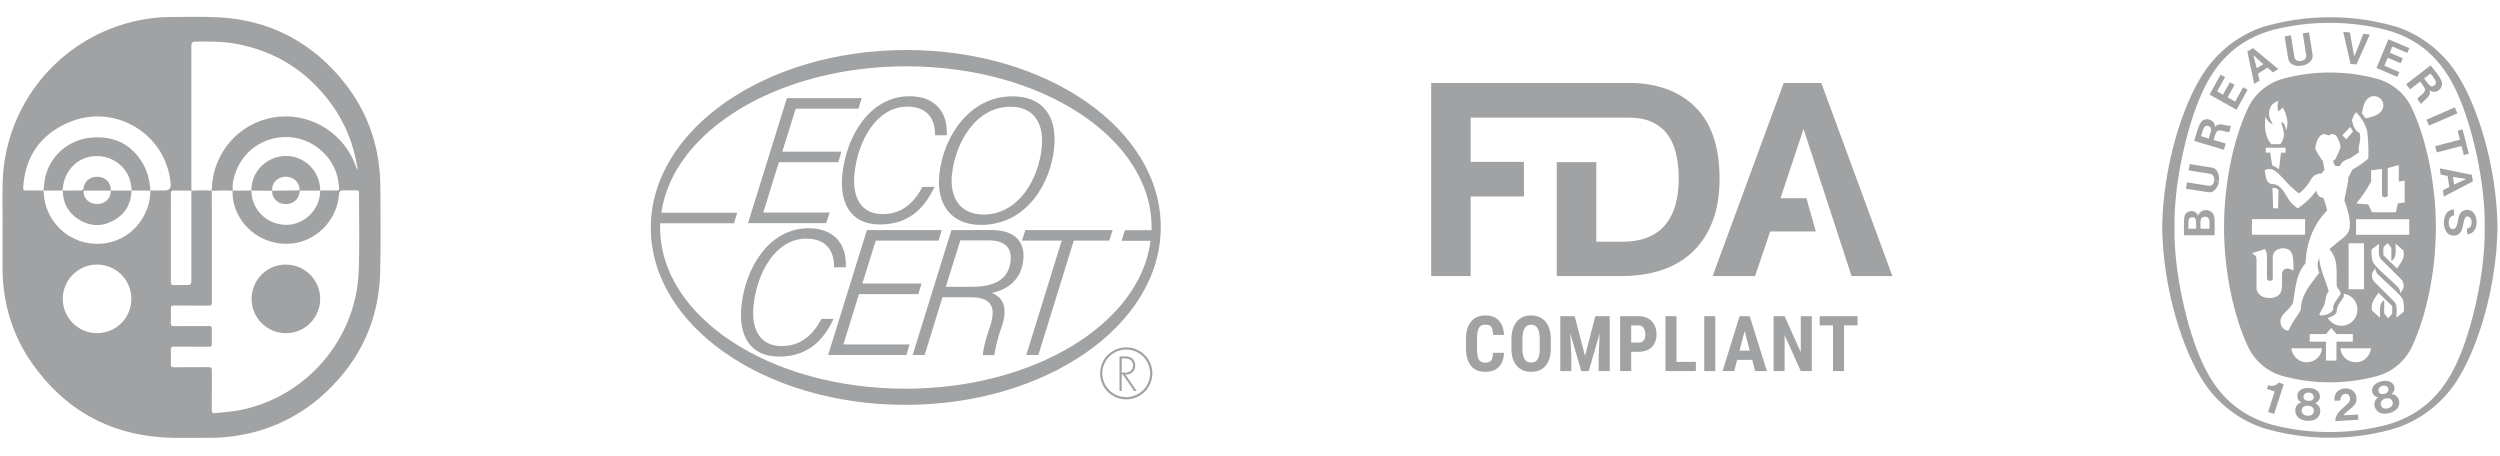 <svg version="1.0" preserveAspectRatio="xMidYMid meet" height="350" viewBox="0 0 1440 262.5" zoomAndPan="magnify" width="1920" xmlns:xlink="http://www.w3.org/1999/xlink" xmlns="http://www.w3.org/2000/svg"><defs><clipPath id="6917a2e300"><path clip-rule="nonzero" d="M 824.18 47.812 L 1089.922 47.812 L 1089.922 213.996 L 824.18 213.996 Z M 824.18 47.812"></path></clipPath><clipPath id="3c88b22f3f"><path clip-rule="nonzero" d="M 1245.41 9.855 L 1438.543 9.855 L 1438.543 252.137 L 1245.41 252.137 Z M 1245.41 9.855"></path></clipPath><clipPath id="b962404b8f"><path clip-rule="nonzero" d="M 374.863 28.75 L 668.602 28.75 L 668.602 233.109 L 374.863 233.109 Z M 374.863 28.75"></path></clipPath><clipPath id="a38d34dd15"><path clip-rule="nonzero" d="M 1.367 9.688 L 219.203 9.688 L 219.203 252.223 L 1.367 252.223 Z M 1.367 9.688"></path></clipPath></defs><g clip-path="url(#6917a2e300)"><path fill-rule="evenodd" fill-opacity="1" d="M 824.352 159.023 L 824.352 47.812 L 941.559 47.812 C 956.289 48.52 967.965 53.203 976.5 61.676 C 985.812 70.918 990.469 84.637 990.469 102.805 C 990.469 112.043 989.176 120.137 986.586 127.09 C 983.984 134.047 980.23 139.91 975.348 144.684 C 970.461 149.465 964.516 153.051 957.488 155.434 C 950.465 157.824 942.516 159.023 933.66 159.023 L 896.703 159.023 L 896.703 93.395 L 919.461 93.395 L 919.461 139.25 L 934.125 139.25 C 940.027 139.25 945.059 138.379 949.234 136.664 C 953.402 134.957 956.801 132.496 959.398 129.273 C 961.992 126.066 963.898 122.254 965.121 117.836 C 966.344 113.418 966.941 108.457 966.941 102.953 C 966.941 97.555 966.41 92.656 965.336 88.238 C 964.27 83.828 962.566 80.113 960.219 77.102 C 957.879 74.09 954.852 71.754 951.145 70.094 C 947.887 68.645 943.883 67.934 939.344 67.754 L 847.098 67.754 L 847.098 93.219 L 877.789 93.219 L 877.789 113.16 L 847.098 113.16 L 847.098 159.02 L 824.352 159.02 Z M 986.469 159.023 L 1027.406 47.812 L 1049.082 47.812 L 1090.008 159.023 L 1066.5 159.023 L 1038.855 74.297 L 1025.566 114.172 L 1040.508 114.172 L 1045.91 133.328 L 1019.613 133.328 L 1010.91 159.02 L 986.473 159.02 Z M 866.32 203.215 C 866.16 206.82 865.152 209.547 863.293 211.402 C 861.434 213.254 858.812 214.184 855.422 214.184 C 851.863 214.184 849.133 213.012 847.23 210.664 C 845.34 208.305 844.398 204.945 844.398 200.586 L 844.398 195.266 C 844.398 190.918 845.379 187.574 847.336 185.23 C 849.297 182.867 852.023 181.688 855.512 181.688 C 858.941 181.688 861.543 182.652 863.316 184.578 C 865.102 186.504 866.117 189.27 866.363 192.875 L 859.984 192.875 C 859.93 190.648 859.582 189.109 858.949 188.27 C 858.328 187.418 857.184 186.988 855.512 186.988 C 853.809 186.988 852.605 187.59 851.898 188.793 C 851.195 189.98 850.816 191.941 850.773 194.676 L 850.773 200.652 C 850.773 203.793 851.125 205.949 851.812 207.121 C 852.52 208.297 853.723 208.883 855.422 208.883 C 857.094 208.883 858.25 208.477 858.883 207.668 C 859.52 206.84 859.879 205.355 859.965 203.215 Z M 893.277 200.781 C 893.277 205.023 892.277 208.32 890.273 210.664 C 888.285 213.012 885.516 214.184 881.973 214.184 C 878.441 214.184 875.668 213.023 873.648 210.707 C 871.629 208.375 870.605 205.117 870.578 200.934 L 870.578 195.523 C 870.578 191.18 871.578 187.793 873.586 185.359 C 875.586 182.914 878.367 181.691 881.93 181.691 C 885.43 181.691 888.191 182.891 890.207 185.293 C 892.227 187.684 893.25 191.043 893.277 195.371 Z M 886.902 195.48 C 886.902 192.629 886.5 190.504 885.688 189.113 C 884.883 187.727 883.629 187.031 881.93 187.031 C 880.242 187.031 878.996 187.699 878.188 189.051 C 877.383 190.383 876.961 192.414 876.934 195.152 L 876.934 200.781 C 876.934 203.543 877.344 205.586 878.168 206.902 C 878.988 208.207 880.258 208.859 881.973 208.859 C 883.629 208.859 884.859 208.219 885.668 206.945 C 886.477 205.656 886.887 203.668 886.902 200.973 Z M 912.973 204.992 L 907.027 182.121 L 898.727 182.121 L 898.727 213.746 L 905.082 213.746 L 905.082 205.188 L 904.496 192.004 L 910.789 213.746 L 915.113 213.746 L 921.406 192.004 L 920.82 205.188 L 920.82 213.75 L 927.199 213.75 L 927.199 182.121 L 918.895 182.121 Z M 939.562 202.625 L 939.562 213.746 L 933.207 213.746 L 933.207 182.125 L 943.934 182.125 C 947.043 182.125 949.523 183.094 951.367 185.035 C 953.227 186.973 954.16 189.492 954.16 192.594 C 954.16 195.691 953.242 198.141 951.41 199.934 C 949.582 201.73 947.043 202.629 943.801 202.629 L 939.562 202.629 Z M 939.562 197.305 L 943.934 197.305 C 945.141 197.305 946.078 196.906 946.742 196.109 C 947.406 195.312 947.734 194.152 947.734 192.633 C 947.734 191.055 947.395 189.801 946.719 188.875 C 946.414 188.422 946.023 188.07 945.539 187.816 C 945.055 187.562 944.543 187.438 943.996 187.441 L 939.562 187.441 Z M 976.812 208.445 L 965.656 208.445 L 965.656 182.121 L 959.301 182.121 L 959.301 213.746 L 976.812 213.746 Z M 988.008 213.746 L 981.652 213.746 L 981.652 182.125 L 988.008 182.125 L 988.008 213.75 Z M 1000.594 207.273 L 1009.262 207.273 L 1010.945 213.746 L 1017.734 213.746 L 1007.836 182.121 L 1002.02 182.121 L 992.184 213.746 L 998.906 213.746 Z M 1007.855 201.953 L 1001.977 201.953 L 1004.914 190.68 L 1007.855 201.949 Z M 1043.59 213.746 L 1037.238 213.746 L 1027.938 193.004 L 1027.938 213.746 L 1021.582 213.746 L 1021.582 182.125 L 1027.938 182.125 L 1037.254 202.887 L 1037.254 182.125 L 1043.59 182.125 L 1043.59 213.75 Z M 1062.184 187.441 L 1069.965 187.441 L 1069.965 182.121 L 1048.152 182.121 L 1048.152 187.441 L 1055.805 187.441 L 1055.805 213.746 L 1062.184 213.746 Z M 1062.184 187.441" fill="#a0a2a3"></path></g><g clip-path="url(#3c88b22f3f)"><path fill-rule="nonzero" fill-opacity="1" d="M 1414.266 41.168 C 1412.27 38.234 1410.059 35.477 1407.625 32.895 C 1405.191 30.312 1402.57 27.938 1399.762 25.77 C 1396.953 23.605 1393.988 21.676 1390.871 19.98 C 1387.754 18.289 1384.523 16.852 1381.18 15.668 C 1374.832 13.766 1368.379 12.332 1361.82 11.367 C 1355.266 10.406 1348.672 9.922 1342.043 9.922 C 1335.418 9.922 1328.824 10.406 1322.266 11.367 C 1315.711 12.332 1309.258 13.766 1302.91 15.668 C 1299.562 16.848 1296.332 18.281 1293.215 19.977 C 1290.098 21.668 1287.137 23.598 1284.328 25.766 C 1281.516 27.93 1278.898 30.305 1276.469 32.891 C 1274.039 35.473 1271.828 38.234 1269.84 41.172 C 1257.289 59.66 1245.934 95.359 1245.41 130.949 L 1245.41 131.047 C 1245.934 166.629 1257.289 202.344 1269.84 220.824 C 1271.824 223.766 1274.031 226.527 1276.461 229.113 C 1278.891 231.699 1281.508 234.074 1284.32 236.242 C 1287.129 238.406 1290.094 240.336 1293.211 242.027 C 1296.328 243.719 1299.562 245.148 1302.91 246.324 C 1315.535 250.184 1328.453 252.117 1341.656 252.121 L 1342.23 252.121 C 1355.293 252.137 1368.289 250.199 1380.789 246.375 C 1384.16 245.195 1387.418 243.758 1390.562 242.059 C 1393.707 240.363 1396.695 238.426 1399.531 236.254 C 1402.367 234.082 1405.012 231.699 1407.469 229.105 C 1409.93 226.516 1412.164 223.742 1414.184 220.797 C 1426.684 202.312 1438.074 166.598 1438.562 131.02 L 1438.562 130.914 C 1438.156 95.367 1426.77 59.668 1414.27 41.172 Z M 1415.73 207.633 C 1407.09 227.391 1393.832 239.422 1374.504 244.777 C 1369.168 246.133 1363.77 247.152 1358.305 247.832 C 1352.84 248.516 1347.355 248.859 1341.848 248.859 C 1336.344 248.859 1330.859 248.516 1325.395 247.832 C 1319.93 247.152 1314.531 246.133 1309.191 244.777 C 1289.801 239.422 1276.594 227.391 1267.969 207.633 C 1260.168 190.309 1252.102 157.773 1252.504 130.996 C 1252.102 104.203 1260.168 71.684 1267.969 54.375 C 1276.594 34.625 1289.867 22.574 1309.191 17.215 C 1314.531 15.867 1319.934 14.852 1325.395 14.172 C 1330.859 13.492 1336.344 13.152 1341.848 13.152 C 1347.355 13.152 1352.84 13.492 1358.305 14.172 C 1363.766 14.852 1369.168 15.867 1374.504 17.215 C 1393.898 22.57 1407.09 34.621 1415.73 54.375 C 1423.531 71.684 1431.617 104.203 1431.18 130.996 C 1431.617 157.77 1423.531 190.309 1415.73 207.633 Z M 1415.73 207.633" fill="#a0a2a3"></path></g><path fill-rule="nonzero" fill-opacity="1" d="M 1369.266 45.398 C 1360.414 42.992 1351.398 41.781 1342.227 41.762 L 1341.922 41.762 C 1332.738 41.777 1323.715 42.992 1314.852 45.402 C 1310.328 46.656 1306.289 48.816 1302.738 51.887 C 1299.172 54.969 1296.434 58.66 1294.52 62.965 C 1286.363 80.609 1281.039 106.023 1281.039 130.961 C 1281.039 155.902 1286.398 181.352 1294.52 198.961 C 1296.422 203.273 1299.156 206.977 1302.711 210.07 C 1306.258 213.152 1310.293 215.324 1314.816 216.59 C 1323.68 218.996 1332.707 220.203 1341.891 220.211 L 1342.227 220.211 C 1351.398 220.199 1360.41 218.992 1369.266 216.594 C 1373.785 215.336 1377.82 213.176 1381.371 210.105 C 1384.93 207.023 1387.668 203.332 1389.582 199.031 C 1397.738 181.367 1403.062 155.969 1403.062 131.031 C 1403.062 106.09 1397.684 80.641 1389.582 63.031 C 1387.68 58.715 1384.945 55.008 1381.383 51.914 C 1377.836 48.832 1373.793 46.66 1369.266 45.402 Z M 1373.863 113.59 C 1374.117 113.59 1375.332 113.336 1375.348 112.566 L 1375.348 96.793 C 1377.504 96.281 1379.66 95.551 1381.715 95.094 L 1381.715 104.598 C 1382.91 104.426 1383.535 104.289 1385.082 104.051 L 1385.082 116.594 L 1381.191 117.16 L 1380.016 122.258 L 1366.234 122.258 L 1364.129 117.75 C 1360.758 117.465 1360.555 117.465 1357.203 117.211 C 1360.488 113.27 1363.348 109.043 1365.777 104.527 L 1365.777 98.102 L 1372.012 97.305 L 1372.012 112.5 C 1372.012 113.027 1372.77 113.59 1373.547 113.59 Z M 1365.812 55.582 C 1366.664 55.336 1367.527 55.293 1368.398 55.457 C 1369.273 55.625 1370.059 55.977 1370.766 56.516 C 1371.168 56.832 1371.52 57.199 1371.82 57.617 C 1372.117 58.035 1372.348 58.488 1372.512 58.977 C 1372.676 59.461 1372.77 59.961 1372.785 60.477 C 1372.805 60.988 1372.746 61.496 1372.617 61.992 C 1371.391 66.379 1366.57 67.176 1362.629 68.23 L 1360.438 65.285 C 1361.246 61.512 1361.688 57.16 1365.812 55.582 Z M 1353.766 73.074 L 1355.352 75.844 L 1351.41 80.199 C 1350.645 79.48 1349.906 78.73 1349.199 77.953 Z M 1304.996 67.125 C 1305.316 68.133 1305.832 69.031 1306.543 69.82 C 1307.25 70.609 1308.086 71.215 1309.055 71.645 C 1308.805 70.559 1307.859 69.555 1307.555 68.398 C 1307.062 67.176 1306.871 65.906 1306.984 64.59 C 1307.098 63.277 1307.5 62.059 1308.195 60.938 C 1309.25 59.52 1310.637 58.613 1312.359 58.215 C 1312.016 59.184 1311.848 60.18 1311.848 61.207 C 1311.848 62.234 1312.016 63.23 1312.359 64.199 C 1313.051 63.684 1313.703 63.117 1314.312 62.5 C 1314.535 62.281 1314.777 62.082 1315.035 61.906 C 1316.539 65.168 1318.27 69.656 1317.273 73.484 L 1316.656 75.184 C 1316.402 72.48 1315.98 71.188 1314.176 70.219 C 1313.961 71.781 1314.934 72.902 1315.188 74.941 C 1315.395 75.641 1315.512 76.355 1315.539 77.082 C 1315.562 77.809 1315.496 78.527 1315.34 79.242 C 1315.184 79.953 1314.938 80.633 1314.605 81.281 C 1314.277 81.93 1313.867 82.523 1313.387 83.07 L 1308.332 83.07 C 1304.492 78.887 1304.223 72.715 1304.961 67.121 L 1304.996 67.121 Z M 1316.484 85.074 L 1316.484 87.93 L 1313.84 87.93 L 1312.695 97.555 C 1311.57 96.535 1310.242 95.777 1308.801 95.309 C 1308.113 91.23 1308.047 90.926 1307.676 87.93 L 1305.098 87.93 L 1305.098 85.078 L 1316.484 85.078 Z M 1297.129 126.215 L 1327.738 126.215 L 1327.738 135.191 L 1297.094 135.191 Z M 1308.922 108.199 C 1309.562 108.125 1310.191 108.195 1310.805 108.402 C 1311.418 108.609 1311.957 108.938 1312.426 109.387 C 1312.273 114.605 1312.273 114.488 1312.156 120.012 L 1309.309 120.012 L 1309.309 119.145 C 1309.207 114.996 1309.055 112.293 1308.953 108.195 L 1308.922 108.195 Z M 1312.172 170.262 C 1310.656 171.305 1308.832 171.797 1307 171.656 C 1306.262 171.633 1305.531 171.539 1304.812 171.383 C 1303.941 171.203 1303.137 170.863 1302.395 170.371 C 1301.656 169.879 1301.035 169.266 1300.531 168.531 L 1300.297 168.086 L 1300.094 167.543 L 1299.859 166.965 L 1299.758 166.082 L 1299.758 149.285 C 1299.621 147.16 1298.832 147.105 1297.113 145.887 L 1297.75 145.664 L 1304.492 143.453 C 1305.34 144.527 1305.789 145.871 1305.754 147.246 L 1305.754 160.387 C 1305.754 161.219 1306.48 161.711 1307.438 161.762 C 1308.398 161.816 1309.125 161.32 1309.125 160.402 C 1309.207 154.523 1309.004 152.887 1309.125 147.52 C 1309.246 146.605 1309.617 145.742 1310.199 145.031 C 1310.777 144.32 1311.543 143.785 1312.406 143.488 C 1313.348 143.102 1314.328 142.938 1315.344 142.984 C 1316.363 143.035 1317.32 143.301 1318.219 143.777 C 1321.203 145.223 1321.066 151.156 1321.035 155.953 C 1320.277 155.363 1319.426 154.965 1318.488 154.758 C 1317.98 154.633 1317.465 154.617 1316.949 154.719 C 1316.434 154.82 1315.965 155.027 1315.543 155.34 C 1314.562 156.223 1314.48 157.039 1314.445 158.738 C 1314.363 164.246 1314.988 168.086 1312.207 170.262 Z M 1315.98 189.828 C 1314.793 189.035 1314.016 187.949 1313.656 186.566 C 1312.426 180.855 1319.25 178.797 1320.848 174.07 C 1322.129 166.133 1322.535 157.766 1327.977 151.617 C 1328.496 139.969 1332.238 129.688 1340.441 121.199 C 1339.898 118.695 1339.152 116.254 1338.203 113.875 C 1337.121 113.895 1336.199 113.52 1335.438 112.75 C 1334.777 111.859 1334.383 110.863 1334.258 109.762 C 1331.383 113.652 1327.957 116.98 1323.98 119.738 C 1323.258 120.145 1322.297 119.297 1321.051 118.039 C 1316.266 114.266 1315.457 105.629 1308.18 106.02 C 1304.898 104.898 1305.027 100.918 1304.488 98.031 C 1305.203 97.609 1305.969 97.371 1306.797 97.32 C 1307.625 97.27 1308.414 97.41 1309.176 97.742 C 1313.723 100.191 1316.754 105.355 1321.051 108.809 C 1322.023 109.797 1323.109 110.668 1324.285 111.395 C 1327.199 109.117 1329.527 106.348 1331.258 103.082 C 1331.895 102.082 1332.781 101.273 1333.824 100.727 C 1334.867 100.18 1336.031 99.918 1337.207 99.969 L 1338.895 97.891 L 1337.965 92.797 C 1336.211 90.543 1334.734 88.125 1333.535 85.535 C 1334.172 82.578 1334.547 79.18 1337.492 77.527 C 1339.43 76.34 1340.996 79.094 1342.547 77.34 C 1343.07 77.215 1343.594 77.219 1344.117 77.348 C 1344.641 77.477 1345.105 77.719 1345.512 78.07 C 1346.961 80.07 1347.855 82.289 1348.191 84.734 C 1347.395 87.082 1346.41 89.348 1345.242 91.535 C 1344.988 92.047 1344.316 92.184 1343.863 92.539 C 1344.023 93.59 1344.434 94.586 1345.059 95.445 C 1345.957 95.703 1346.898 95.762 1347.816 95.617 C 1348.676 92.996 1351.441 91.844 1353.734 91.145 L 1358.789 87.746 C 1357.977 83.867 1360.473 80.449 1359.074 76.574 C 1356.176 75.215 1355.352 71.883 1354.707 69.301 C 1355.188 67.586 1356.008 65.988 1357.121 64.609 L 1357.289 64.812 C 1360.23 67.844 1362.297 71.383 1363.488 75.438 C 1364.117 80.699 1364.344 86.004 1364.16 91.297 C 1361.328 93.754 1358.25 95.906 1354.98 97.723 L 1352.672 102.195 C 1352.402 106.801 1350.984 110.965 1350.348 115.438 C 1352.316 120.828 1354.66 128.02 1352.941 133.02 C 1351.613 135.992 1348.848 137.625 1346.793 139.273 L 1341.738 143.488 C 1346.977 149.285 1345.695 155.863 1345.918 164.281 C 1345.918 166.32 1349.469 168 1347.602 170.332 C 1345.918 172.914 1343.492 175.008 1343.91 178.441 C 1342.227 181.145 1338.488 181.723 1336.703 181.703 C 1336.508 181.719 1336.34 181.66 1336.195 181.531 C 1336.051 181.398 1335.98 181.238 1335.977 181.043 C 1336.562 179.723 1337.242 178.453 1338.016 177.234 C 1339.887 174.359 1339.027 170.434 1341.383 167.715 C 1339.48 161.457 1336.617 155.676 1335.824 149.016 L 1335.824 148.605 C 1335.246 149.969 1334.965 151.387 1334.984 152.867 C 1335.008 154.348 1335.324 155.762 1335.941 157.105 C 1330.887 163.633 1325.277 169.906 1325.277 178.492 C 1323.07 182.402 1319.953 185.988 1318.34 190.121 C 1317.648 190.781 1316.621 190.168 1316.016 189.828 Z M 1349.941 169.211 C 1351.547 169.395 1352.992 169.977 1354.281 170.953 C 1355.547 171.918 1356.531 173.207 1357.137 174.684 C 1358.055 176.848 1358.129 179.277 1357.34 181.492 C 1356.949 182.598 1356.367 183.59 1355.602 184.477 C 1354.832 185.359 1353.93 186.074 1352.891 186.613 C 1351.855 187.152 1350.758 187.48 1349.598 187.602 C 1348.438 187.719 1347.297 187.621 1346.172 187.301 C 1345.047 186.98 1344.02 186.465 1343.094 185.754 C 1342.164 185.043 1341.398 184.184 1340.793 183.184 C 1342.715 182.539 1345.426 181.484 1345.984 179.527 C 1345.848 176.605 1347.82 174.258 1349.355 171.93 C 1349.684 171.559 1349.902 171.133 1350.012 170.648 C 1350.125 170.168 1350.113 169.688 1349.977 169.211 Z M 1352.789 166.59 L 1352.789 140.105 L 1361.652 140.105 L 1361.652 166.625 L 1352.789 166.594 Z M 1333.805 207.055 C 1333.141 207.516 1332.43 207.879 1331.668 208.145 C 1330.906 208.414 1330.125 208.578 1329.32 208.637 C 1328.516 208.691 1327.719 208.645 1326.926 208.488 C 1326.137 208.332 1325.379 208.078 1324.656 207.719 C 1323.035 206.848 1321.777 205.605 1320.883 203.996 C 1320.27 202.969 1319.934 201.793 1319.902 200.594 L 1337.426 200.594 C 1337.355 201.883 1336.996 203.133 1336.367 204.254 C 1335.73 205.391 1334.879 206.324 1333.805 207.055 Z M 1345.797 207.719 L 1339.75 207.719 L 1339.75 196.805 L 1330.383 196.805 L 1330.383 192.418 L 1339.801 192.418 L 1342.766 188.883 L 1345.816 192.418 L 1355.23 192.418 L 1355.23 196.805 L 1345.801 196.805 L 1345.801 207.719 Z M 1364.684 203.996 C 1363.797 205.566 1362.488 206.859 1360.91 207.719 C 1360.188 208.078 1359.43 208.336 1358.641 208.492 C 1357.848 208.648 1357.051 208.695 1356.246 208.637 C 1355.441 208.578 1354.656 208.418 1353.898 208.148 C 1353.137 207.879 1352.426 207.516 1351.762 207.055 C 1350.691 206.324 1349.84 205.391 1349.199 204.262 C 1348.562 203.129 1348.203 201.91 1348.125 200.613 L 1365.641 200.613 C 1365.582 201.809 1365.227 202.969 1364.613 203.996 Z M 1377.926 180.719 C 1376.98 181.773 1376.645 182.168 1375.547 183.254 L 1373.309 180.535 L 1373.309 172.98 C 1370.156 174.531 1370.918 179.055 1370.918 182.98 C 1369.047 181.43 1368.121 180.566 1366.301 178.863 C 1365.289 174.344 1367.984 171.793 1370.008 168.664 L 1377.926 176.316 Z M 1371.438 149.289 C 1375.465 153.316 1379.105 156.973 1382.727 160.543 C 1383.105 160.879 1383.43 161.266 1383.699 161.695 C 1383.969 162.129 1384.172 162.59 1384.305 163.078 C 1384.441 163.57 1384.508 164.066 1384.5 164.574 C 1384.488 165.086 1384.41 165.582 1384.258 166.066 C 1383.781 167.059 1383.219 168 1382.57 168.887 C 1382.57 168.109 1382.406 167.363 1382.078 166.656 C 1381.75 165.949 1381.285 165.344 1380.688 164.844 C 1375.77 159.965 1367.211 153.164 1366.57 150.273 C 1366.016 148.141 1365.832 145.977 1366.016 143.781 C 1367.445 142.641 1368.609 141.652 1370.34 140.383 C 1370.211 143.766 1369.738 147.25 1371.371 149.289 Z M 1384.629 179.531 C 1383.199 180.633 1382.055 181.621 1380.336 182.934 C 1380.453 179.531 1380.926 176.031 1379.289 173.973 C 1375.277 169.926 1371.621 166.305 1368.02 162.719 C 1367.633 162.387 1367.301 162.008 1367.027 161.578 C 1366.754 161.148 1366.547 160.688 1366.41 160.199 C 1366.27 159.707 1366.207 159.207 1366.219 158.699 C 1366.227 158.191 1366.312 157.695 1366.469 157.211 C 1366.938 156.207 1367.496 155.262 1368.152 154.371 C 1368.156 155.152 1368.324 155.895 1368.652 156.602 C 1368.98 157.309 1369.445 157.914 1370.039 158.418 C 1374.945 163.293 1383.52 170.098 1384.156 172.969 C 1384.656 175.117 1384.797 177.336 1384.562 179.531 Z M 1380.758 154.656 L 1372.82 147.027 L 1372.82 142.559 C 1373.75 141.508 1374.082 141.133 1375.195 140.043 L 1377.418 142.746 L 1377.418 150.293 C 1380.602 148.746 1379.828 144.242 1379.828 140.316 C 1381.699 141.863 1382.625 142.746 1384.426 144.43 C 1385.371 148.934 1382.656 151.5 1380.684 154.664 L 1380.758 154.664 Z M 1387.711 135.246 L 1357.105 135.246 L 1357.105 126.273 L 1387.711 126.273 L 1387.711 135.25 Z M 1349.793 239.234 C 1351.48 236.855 1354.004 235.699 1355.941 233.594 C 1356.316 233.148 1356.621 232.66 1356.855 232.133 C 1357.09 231.602 1357.246 231.051 1357.328 230.473 C 1357.406 229.898 1357.402 229.324 1357.32 228.75 C 1357.234 228.176 1357.074 227.625 1356.836 227.098 C 1356.387 226.184 1355.746 225.434 1354.918 224.844 C 1354.094 224.254 1353.176 223.902 1352.168 223.781 C 1351.047 223.629 1349.945 223.727 1348.867 224.078 C 1347.789 224.426 1346.84 224.992 1346.02 225.773 C 1345.449 226.492 1345.051 227.293 1344.82 228.184 C 1344.594 229.07 1344.555 229.969 1344.703 230.871 L 1348.074 230.668 C 1348.02 230.074 1348.094 229.496 1348.293 228.938 C 1348.492 228.375 1348.801 227.883 1349.219 227.457 C 1349.586 227.16 1350 226.969 1350.461 226.875 C 1350.926 226.785 1351.383 226.809 1351.832 226.945 C 1352.18 227.035 1352.488 227.199 1352.758 227.438 C 1353.023 227.68 1353.223 227.969 1353.348 228.305 C 1353.621 228.91 1353.715 229.539 1353.621 230.199 C 1353.531 230.855 1353.27 231.438 1352.84 231.941 C 1349.828 235.191 1345.074 237.672 1345.16 242.566 L 1358.402 241.785 C 1358.402 240.836 1358.301 239.797 1358.25 238.762 Z M 1311.539 221.316 C 1310.793 221.824 1309.973 222.121 1309.078 222.211 C 1308.18 222.301 1307.316 222.172 1306.484 221.824 L 1305.781 224.035 C 1307.125 224.527 1308.809 225.008 1310.191 225.5 L 1310.191 225.703 L 1306.422 237.281 L 1309.906 238.438 L 1315.383 221.438 L 1315.383 221.281 L 1312.531 220.363 C 1312.23 220.711 1311.902 221.031 1311.539 221.316 Z M 1378.586 227.184 L 1377.512 226.961 C 1378.141 226.527 1378.609 225.961 1378.914 225.258 C 1379.219 224.555 1379.312 223.824 1379.199 223.066 C 1379.043 222.27 1378.672 221.535 1378.129 220.934 C 1377.574 220.324 1376.902 219.902 1376.113 219.668 C 1374.641 219.27 1373.09 219.27 1371.613 219.668 C 1370.141 219.977 1368.773 220.672 1367.656 221.695 C 1367.059 222.277 1366.66 222.977 1366.457 223.785 C 1366.254 224.598 1366.277 225.402 1366.527 226.199 C 1366.785 226.914 1367.238 227.539 1367.832 228.004 C 1368.43 228.465 1369.145 228.746 1369.895 228.816 L 1369.066 229.531 C 1368.762 229.82 1368.5 230.145 1368.285 230.512 C 1368.066 230.875 1367.906 231.258 1367.801 231.668 C 1367.691 232.078 1367.645 232.492 1367.652 232.914 C 1367.664 233.34 1367.73 233.75 1367.855 234.156 C 1368.082 235.074 1368.547 235.922 1369.203 236.605 C 1369.855 237.285 1370.676 237.785 1371.578 238.047 C 1372.344 238.215 1373.117 238.293 1373.898 238.281 C 1374.68 238.27 1375.449 238.168 1376.211 237.977 C 1376.969 237.785 1377.695 237.512 1378.391 237.152 C 1379.086 236.793 1379.73 236.363 1380.324 235.855 C 1381.008 235.195 1381.484 234.414 1381.754 233.504 C 1382.02 232.594 1382.043 231.676 1381.824 230.754 C 1381.664 229.898 1381.289 229.148 1380.707 228.504 C 1380.125 227.863 1379.422 227.426 1378.59 227.188 Z M 1370.25 225.891 C 1370.004 225.457 1369.906 224.996 1369.965 224.5 C 1370.02 224.004 1370.219 223.574 1370.555 223.207 C 1371.016 222.73 1371.598 222.395 1372.234 222.238 C 1372.887 222.035 1373.578 222.035 1374.227 222.238 C 1374.695 222.402 1375.074 222.688 1375.355 223.102 C 1375.641 223.512 1375.773 223.965 1375.762 224.465 C 1375.746 225.09 1375.504 225.613 1375.031 226.027 C 1374.543 226.426 1373.992 226.699 1373.379 226.855 C 1372.766 227.008 1372.152 227.027 1371.531 226.91 C 1370.957 226.758 1370.527 226.418 1370.25 225.891 Z M 1377.578 234.07 C 1376.996 234.641 1376.266 235.035 1375.473 235.207 C 1374.68 235.441 1373.891 235.441 1373.098 235.207 C 1372.691 235.062 1372.336 234.832 1372.039 234.516 C 1371.742 234.203 1371.531 233.836 1371.41 233.422 C 1371.32 233.145 1371.273 232.859 1371.273 232.57 C 1371.27 232.277 1371.312 231.996 1371.402 231.715 C 1371.488 231.438 1371.617 231.18 1371.785 230.945 C 1371.957 230.707 1372.156 230.5 1372.391 230.328 C 1373.457 229.578 1374.633 229.289 1375.926 229.461 C 1376.512 229.539 1377.016 229.785 1377.434 230.203 C 1377.855 230.617 1378.113 231.117 1378.203 231.703 C 1378.289 232.125 1378.277 232.543 1378.172 232.957 C 1378.062 233.371 1377.871 233.742 1377.594 234.07 Z M 1334.426 232.742 L 1333.484 232.215 C 1334.215 232 1334.832 231.602 1335.332 231.027 C 1335.832 230.453 1336.145 229.789 1336.262 229.035 C 1336.363 228.211 1336.242 227.418 1335.906 226.66 C 1335.566 225.898 1335.059 225.281 1334.379 224.805 C 1333.059 223.953 1331.617 223.52 1330.047 223.492 C 1328.496 223.348 1327.016 223.605 1325.602 224.262 C 1324.879 224.637 1324.277 225.211 1323.852 225.91 C 1323.43 226.613 1323.207 227.414 1323.207 228.234 C 1323.242 229 1323.477 229.695 1323.906 230.324 C 1324.34 230.957 1324.902 231.426 1325.602 231.738 L 1324.59 232.145 C 1323.824 232.535 1323.215 233.094 1322.766 233.824 C 1322.316 234.555 1322.094 235.352 1322.094 236.211 C 1322.031 237.168 1322.211 238.078 1322.641 238.938 C 1323.07 239.801 1323.684 240.492 1324.488 241.02 C 1325.824 241.848 1327.352 242.309 1328.918 242.363 C 1330.504 242.48 1332.023 242.227 1333.484 241.598 C 1334.32 241.172 1335.031 240.535 1335.555 239.75 C 1336.074 238.965 1336.383 238.051 1336.449 237.109 C 1336.547 236.25 1336.414 235.43 1336.051 234.641 C 1335.688 233.855 1335.148 233.223 1334.426 232.742 Z M 1327.957 226.52 C 1328.562 226.191 1329.207 226.059 1329.895 226.129 C 1330.566 226.16 1331.215 226.375 1331.766 226.758 C 1332.172 227.055 1332.453 227.441 1332.602 227.922 C 1332.754 228.402 1332.742 228.883 1332.574 229.359 C 1332.383 229.957 1332 230.387 1331.43 230.648 C 1330.836 230.859 1330.23 230.941 1329.605 230.906 C 1328.98 230.867 1328.387 230.707 1327.824 230.43 C 1327.293 230.102 1326.969 229.629 1326.848 229.016 C 1326.746 228.523 1326.801 228.051 1327.004 227.59 C 1327.211 227.133 1327.527 226.777 1327.961 226.52 Z M 1331.445 238.996 C 1330.73 239.387 1329.914 239.551 1329.102 239.457 C 1328.27 239.449 1327.512 239.203 1326.832 238.723 C 1326.48 238.469 1326.207 238.145 1326.016 237.754 C 1325.824 237.363 1325.738 236.949 1325.75 236.516 C 1325.75 236.227 1325.793 235.941 1325.879 235.664 C 1325.965 235.383 1326.094 235.125 1326.262 234.891 C 1326.43 234.652 1326.629 234.445 1326.859 234.27 C 1327.094 234.094 1327.348 233.957 1327.621 233.863 C 1328.211 233.68 1328.828 233.613 1329.441 233.66 C 1330.066 233.684 1330.68 233.832 1331.246 234.102 C 1331.504 234.227 1331.742 234.391 1331.953 234.59 C 1332.16 234.789 1332.336 235.016 1332.473 235.273 C 1332.609 235.527 1332.707 235.797 1332.758 236.082 C 1332.809 236.367 1332.816 236.656 1332.777 236.941 C 1332.727 237.371 1332.586 237.762 1332.352 238.125 C 1332.117 238.484 1331.816 238.777 1331.445 238.996 Z M 1399.117 72.379 L 1415.441 65.273 L 1413.977 61.84 L 1397.637 68.961 Z M 1357.293 37.137 L 1365.027 19.883 L 1361.219 19.492 C 1359.531 23.828 1357.75 28.742 1356.066 32.328 C 1355.156 28.484 1354.379 23.301 1353.57 18.727 L 1349.699 18.336 L 1353.91 36.801 Z M 1294.613 51.707 L 1292.035 50.266 L 1287.488 58.492 L 1283.109 56.059 L 1287.098 48.867 L 1284.402 47.355 L 1280.449 54.531 L 1277.094 52.645 L 1281.66 44.414 L 1279.082 42.969 L 1272.711 54.477 L 1288.246 63.219 Z M 1275.012 123.617 C 1274.562 122.75 1273.906 122.074 1273.051 121.598 C 1272.633 121.367 1272.191 121.199 1271.723 121.102 C 1271.254 121 1270.785 120.969 1270.309 121.008 C 1269.832 121.047 1269.371 121.152 1268.926 121.328 C 1268.48 121.504 1268.074 121.742 1267.699 122.039 C 1266.93 122.648 1266.391 123.418 1266.082 124.352 C 1265.902 123.637 1265.539 123.035 1264.988 122.543 C 1264.445 122.055 1263.812 121.762 1263.086 121.664 C 1262.676 121.574 1262.262 121.547 1261.84 121.582 C 1261.422 121.621 1261.02 121.719 1260.629 121.883 C 1260.242 122.043 1259.887 122.258 1259.562 122.527 C 1259.242 122.797 1258.965 123.109 1258.738 123.465 C 1257.559 124.961 1258.066 131.645 1257.945 135.5 L 1275.621 135.5 L 1275.621 134.207 C 1275.52 127.086 1275.938 126.234 1275.012 123.617 Z M 1264.902 131.746 L 1260.523 131.746 C 1260.68 127.629 1260.004 125.438 1262.492 125.152 C 1263.977 125.047 1264.383 125.387 1264.719 126.27 C 1265.023 128.078 1265.113 129.914 1264.988 131.746 Z M 1272.57 131.746 L 1267.512 131.746 C 1267.512 127.75 1267.008 125.402 1269.316 124.941 C 1269.738 124.801 1270.172 124.777 1270.609 124.863 C 1271.047 124.953 1271.438 125.145 1271.773 125.438 C 1272.941 126.492 1272.617 128.035 1272.652 131.746 L 1272.566 131.746 Z M 1416.93 80.473 L 1402.645 84.195 L 1403.551 87.816 L 1417.836 84.094 L 1419.168 89.277 L 1422.02 88.547 L 1418.43 74.523 L 1415.598 75.254 Z M 1320.16 36.969 C 1321.883 37.918 1323.879 38.227 1325.805 37.836 L 1325.402 35.066 C 1324.84 35.203 1324.277 35.203 1323.715 35.066 C 1323.207 35 1322.766 34.789 1322.387 34.445 C 1322.008 34.102 1321.762 33.676 1321.645 33.18 L 1319.57 20.359 L 1315.949 20.957 L 1318.004 33.777 C 1318.098 34.445 1318.332 35.062 1318.711 35.621 C 1319.09 36.184 1319.574 36.633 1320.16 36.969 Z M 1330.945 35.203 C 1331.41 34.703 1331.738 34.125 1331.926 33.469 C 1332.117 32.812 1332.148 32.148 1332.02 31.48 L 1330.016 18.645 L 1326.379 19.238 L 1328.418 32.059 C 1328.438 32.57 1328.32 33.051 1328.062 33.492 C 1327.809 33.938 1327.453 34.281 1327.004 34.52 C 1326.516 34.836 1325.98 35.02 1325.402 35.066 L 1325.855 37.836 C 1326.836 37.719 1327.762 37.434 1328.641 36.98 C 1329.516 36.527 1330.285 35.934 1330.945 35.203 Z M 1405.848 100.586 L 1409.855 101.332 L 1410.766 107.742 L 1407.109 109.578 L 1407.617 113.215 L 1424.359 104.496 L 1423.805 100.688 L 1405.273 96.945 Z M 1420.605 103.082 L 1413.543 106.312 L 1412.922 101.891 Z M 1418.809 121.391 C 1417.723 122.008 1416.953 122.898 1416.496 124.059 C 1415.469 126.543 1415.891 130.25 1413.836 131.746 C 1413.488 131.934 1413.113 132.016 1412.719 131.988 C 1412.324 131.961 1411.965 131.828 1411.645 131.59 C 1410.328 130.52 1410.145 127.664 1410.902 125.863 C 1411.172 125.352 1411.543 124.938 1412.023 124.617 C 1412.504 124.301 1413.027 124.113 1413.602 124.062 L 1413.414 120.656 C 1412.531 120.676 1411.699 120.895 1410.918 121.316 C 1410.141 121.734 1409.5 122.312 1409 123.043 C 1408.566 123.82 1408.234 124.641 1408.008 125.5 C 1407.777 126.359 1407.66 127.234 1407.648 128.125 C 1407.641 129.016 1407.738 129.895 1407.945 130.762 C 1408.156 131.625 1408.469 132.453 1408.883 133.242 C 1409.441 134.145 1410.258 134.863 1411.227 135.293 C 1412.215 135.734 1413.242 135.855 1414.309 135.656 C 1419.48 134.551 1418.078 128.195 1420.086 125.195 C 1420.309 124.93 1420.594 124.758 1420.934 124.676 C 1421.273 124.598 1421.605 124.633 1421.922 124.773 C 1422.496 125.066 1422.938 125.496 1423.246 126.062 C 1423.555 126.629 1423.672 127.23 1423.605 127.871 C 1423.715 128.535 1423.645 129.184 1423.398 129.812 C 1423.152 130.438 1422.762 130.957 1422.227 131.371 L 1421.938 131.473 L 1421.52 131.574 L 1420.945 131.574 L 1421.148 134.977 C 1422.172 134.926 1423.16 134.578 1423.992 133.973 C 1424.848 133.355 1425.465 132.559 1425.848 131.574 C 1426.945 128.906 1426.824 124.484 1424.469 122.223 C 1424.09 121.883 1423.672 121.605 1423.211 121.387 C 1422.75 121.172 1422.266 121.027 1421.762 120.953 C 1421.258 120.879 1420.754 120.879 1420.254 120.957 C 1419.75 121.031 1419.266 121.176 1418.809 121.395 Z M 1272.324 107.027 L 1259.688 105.039 L 1259.117 108.691 L 1271.836 110.699 C 1272.5 110.82 1273.16 110.785 1273.809 110.594 C 1274.461 110.402 1275.031 110.074 1275.523 109.609 C 1276.238 108.938 1276.816 108.164 1277.262 107.289 C 1277.703 106.41 1277.984 105.484 1278.102 104.512 L 1275.355 104.07 C 1275.316 104.68 1275.137 105.246 1274.816 105.77 C 1274.57 106.215 1274.219 106.551 1273.762 106.781 C 1273.309 107.012 1272.828 107.09 1272.324 107.027 Z M 1273.953 96.523 L 1261.25 94.516 L 1260.68 98.152 L 1273.398 100.176 C 1273.895 100.312 1274.309 100.57 1274.648 100.953 C 1274.988 101.336 1275.195 101.777 1275.27 102.285 C 1275.395 102.844 1275.395 103.422 1275.27 103.984 L 1278.016 104.375 C 1278.211 103.406 1278.234 102.434 1278.082 101.457 C 1277.934 100.48 1277.617 99.559 1277.137 98.695 C 1276.809 98.102 1276.363 97.617 1275.805 97.23 C 1275.242 96.848 1274.625 96.609 1273.953 96.52 Z M 1301.504 46.422 L 1300.598 42.395 L 1306.07 38.988 L 1309.191 41.66 L 1312.305 39.758 L 1297.73 27.707 L 1294.48 29.695 L 1298.422 48.293 L 1301.508 46.422 Z M 1297.918 31.734 L 1303.664 36.988 L 1299.891 39.301 Z M 1382.043 41.527 L 1373.402 37.887 L 1375.32 33.262 L 1382.867 36.418 L 1384.016 33.566 L 1376.531 30.387 L 1378.016 26.816 L 1386.609 30.453 L 1387.773 27.719 L 1375.727 22.633 L 1368.852 39.176 L 1380.898 44.277 L 1382.043 41.523 Z M 1282.059 82.699 L 1275.324 80.695 L 1275.051 80.609 C 1275.395 79.168 1275.871 77.758 1276.484 76.41 C 1277.699 73.559 1282.23 76.41 1284.016 76.086 L 1285.059 72.516 C 1282.012 72.703 1277.934 69.949 1275.781 73.332 C 1275.852 72.738 1275.793 72.152 1275.602 71.586 C 1275.406 71.016 1275.102 70.516 1274.684 70.086 C 1274.145 69.566 1273.52 69.184 1272.809 68.945 C 1272.098 68.703 1271.371 68.625 1270.625 68.707 C 1266.68 69.32 1266.16 73.914 1263.883 81.152 L 1280.918 86.254 Z M 1272.242 79.742 L 1267.773 78.414 C 1268.77 75.355 1269.191 72.262 1271.332 72.449 C 1272.125 72.5 1272.773 72.828 1273.285 73.434 C 1274.109 74.488 1273.051 76.781 1272.242 79.742 Z M 1388.184 51.453 L 1393.746 47.168 L 1393.996 46.996 C 1394.941 48.133 1395.781 49.352 1396.504 50.637 C 1398.09 53.305 1393.137 55.344 1392.348 56.977 L 1394.57 59.922 C 1396.254 57.316 1400.82 55.602 1399.383 51.863 C 1399.82 52.27 1400.324 52.566 1400.895 52.742 C 1401.465 52.922 1402.043 52.969 1402.637 52.883 C 1403.371 52.746 1404.043 52.457 1404.652 52.02 C 1405.258 51.582 1405.746 51.039 1406.109 50.383 C 1407.961 46.797 1404.594 43.582 1400.059 37.617 L 1385.941 48.496 L 1388.18 51.453 Z M 1399.977 42.355 C 1401.879 44.941 1404.086 47.117 1402.688 48.75 C 1402.176 49.355 1401.523 49.691 1400.734 49.75 C 1399.422 49.75 1398.188 47.594 1396.301 45.195 Z M 1399.977 42.355" fill="#a0a2a3"></path><path fill-rule="nonzero" fill-opacity="1" d="M 506.812 129.301 C 522.902 129.301 532.164 120.625 538.277 107.625 L 531.328 107.625 C 525.527 118.68 517.816 123.316 508.41 123.316 C 495.188 123.316 490.938 112.688 492.176 100.215 C 494.109 80.699 505.141 61.426 522.594 61.426 C 533.664 61.426 538.703 67.914 538.586 77.918 L 545.34 77.918 C 546.031 64.086 538.18 55.438 523.855 55.438 C 501.133 55.438 487.383 78.324 485.188 100.594 C 483.586 116.133 489.363 129.297 506.812 129.297 Z M 506.812 129.301" fill="#a0a2a3"></path><path fill-rule="nonzero" fill-opacity="1" d="M 477.836 122.434 L 439.637 122.434 L 448.633 93.438 L 482.84 93.438 L 484.684 87.355 L 450.594 87.355 L 458.328 62.594 L 494.496 62.594 L 496.332 56.508 L 453.25 56.508 L 430.855 128.516 L 475.922 128.516 Z M 648.691 200.074 C 645.715 200.074 642.797 200.953 640.324 202.602 C 637.793 204.281 635.945 206.527 634.773 209.332 C 634.492 210.012 634.258 210.711 634.078 211.426 C 633.898 212.141 633.773 212.867 633.699 213.602 C 633.625 214.336 633.609 215.07 633.645 215.809 C 633.68 216.547 633.77 217.277 633.914 218 C 634.059 218.723 634.258 219.434 634.508 220.125 C 634.758 220.82 635.055 221.492 635.406 222.145 C 635.754 222.793 636.148 223.414 636.59 224.004 C 637.031 224.598 637.516 225.152 638.039 225.672 C 638.562 226.195 639.125 226.676 639.723 227.113 C 640.316 227.551 640.941 227.945 641.594 228.293 C 642.25 228.641 642.926 228.938 643.621 229.188 C 644.32 229.434 645.031 229.629 645.758 229.773 C 646.484 229.918 647.215 230.008 647.953 230.043 C 648.695 230.078 649.434 230.062 650.168 229.988 C 650.906 229.918 651.633 229.793 652.352 229.613 C 653.07 229.434 653.77 229.203 654.453 228.922 C 657.266 227.766 659.52 225.926 661.215 223.402 C 661.695 222.688 662.109 221.934 662.461 221.148 C 662.812 220.359 663.094 219.551 663.305 218.715 C 663.516 217.879 663.652 217.031 663.715 216.172 C 663.781 215.312 663.77 214.453 663.684 213.594 C 663.602 212.738 663.445 211.895 663.215 211.062 C 662.984 210.234 662.684 209.43 662.312 208.648 C 661.941 207.871 661.508 207.129 661.012 206.426 C 660.516 205.723 659.961 205.066 659.348 204.461 C 657.934 203.051 656.305 201.965 654.457 201.207 C 652.609 200.445 650.688 200.066 648.691 200.074 Z M 648.691 228.758 C 645.965 228.758 643.301 227.953 641.035 226.445 C 638.723 224.906 637.031 222.855 635.965 220.289 C 635.441 219.035 635.113 217.734 634.98 216.383 C 634.848 215.031 634.914 213.688 635.184 212.359 C 635.449 211.027 635.906 209.762 636.547 208.566 C 637.191 207.371 637.996 206.297 638.961 205.34 C 639.926 204.383 641.012 203.582 642.215 202.941 C 643.418 202.305 644.688 201.852 646.023 201.59 C 647.359 201.328 648.703 201.262 650.059 201.398 C 651.414 201.535 652.723 201.863 653.98 202.387 C 656.547 203.449 658.605 205.133 660.156 207.441 C 661.664 209.703 662.473 212.359 662.465 215.07 C 662.457 216.887 662.102 218.633 661.402 220.309 C 660.699 221.984 659.703 223.465 658.414 224.742 C 657.121 226.027 655.633 227.016 653.949 227.711 C 652.266 228.406 650.512 228.758 648.691 228.758 Z M 473.168 183.652 C 467.367 194.703 459.656 199.336 450.25 199.336 C 437.004 199.336 432.777 188.715 434.02 176.238 C 435.949 156.727 446.98 137.453 464.434 137.453 C 475.504 137.453 480.543 143.941 480.422 153.949 L 487.18 153.949 C 487.871 140.141 480.02 131.465 465.695 131.465 C 442.973 131.465 429.223 154.371 427.023 176.617 C 425.473 192.188 431.227 205.398 448.676 205.398 C 464.738 205.398 474.027 196.723 480.113 183.723 Z M 565.078 129.539 C 591.191 129.539 605.176 105.773 607.207 85.191 C 609.047 66.609 600.43 55.484 583.121 55.484 C 558.035 55.484 543.113 79.418 541.035 100.637 C 539.316 117.676 547.789 129.539 565.078 129.539 Z M 548.367 100.352 C 550.105 82.914 561.664 61.473 582.074 61.473 C 595.441 61.473 601.457 70.98 600.047 84.98 C 598.211 103.445 586.488 123.574 566.629 123.574 C 552.328 123.574 547.027 113.141 548.297 100.355 L 548.367 100.355 Z M 548.367 100.352" fill="#a0a2a3"></path><g clip-path="url(#b962404b8f)"><path fill-rule="nonzero" fill-opacity="1" d="M 668.602 131 C 668.797 74.527 603.168 28.801 522.059 28.801 C 440.938 28.805 375.031 74.578 374.863 131 C 374.699 187.422 440.297 233.191 521.41 233.191 C 602.531 233.188 668.434 187.465 668.602 131 Z M 521.438 223.891 C 443.305 223.891 380.094 182.305 380.238 130.992 L 380.238 128.617 L 422.773 128.617 L 424.637 122.535 L 380.93 122.535 C 387.656 75.242 448.336 38.195 522.078 38.195 C 600.234 38.195 663.473 79.781 663.305 131.094 L 663.305 132.613 L 647.957 132.613 L 646.043 138.695 L 662.754 138.695 C 656.691 186.344 595.77 223.895 521.438 223.895 Z M 521.438 223.891" fill="#a0a2a3"></path></g><path fill-rule="nonzero" fill-opacity="1" d="M 588.652 138.594 L 611.547 138.594 L 591.133 204.492 L 598.086 204.492 L 618.492 138.594 L 638.926 138.594 L 640.883 132.508 L 590.613 132.508 Z M 494.777 169.438 L 528.961 169.438 L 530.797 163.332 L 496.711 163.332 L 504.445 138.594 L 540.609 138.594 L 542.449 132.508 L 499.359 132.508 L 476.992 204.492 L 522.062 204.492 L 523.898 198.41 L 485.777 198.41 Z M 653.891 210.555 C 653.934 209.727 653.781 208.934 653.43 208.18 C 653.078 207.426 652.57 206.801 651.906 206.301 C 650.5 205.445 648.98 205.113 647.348 205.301 L 644.84 205.301 L 644.84 225.191 L 646.105 225.191 L 646.105 215.691 L 646.727 215.691 L 653.27 225.191 L 654.75 225.191 L 648.184 215.691 C 648.727 215.762 649.273 215.746 649.812 215.641 C 650.355 215.535 650.863 215.348 651.344 215.074 C 651.82 214.805 652.246 214.461 652.613 214.051 C 652.98 213.641 653.273 213.184 653.492 212.68 C 653.773 212.008 653.91 211.285 653.891 210.555 Z M 646.109 214.598 L 646.109 206.469 L 646.941 206.469 C 648.152 206.363 649.375 206.516 650.52 206.918 C 650.855 207.082 651.156 207.289 651.43 207.539 C 651.703 207.789 651.934 208.074 652.121 208.395 C 652.312 208.711 652.449 209.051 652.539 209.41 C 652.629 209.77 652.664 210.137 652.648 210.508 C 652.664 211.113 652.547 211.691 652.293 212.242 C 652.043 212.793 651.684 213.258 651.215 213.645 C 650.18 214.422 649.016 214.738 647.73 214.598 Z M 646.109 214.598" fill="#a0a2a3"></path><path fill-rule="nonzero" fill-opacity="1" d="M 571.242 132.508 L 548.039 132.508 L 525.672 204.492 L 532.59 204.492 L 542.855 171.223 L 558.828 171.223 C 570.762 171.223 573.938 176.379 570.453 187.523 C 567.562 195.867 566.176 201.453 566.176 204.543 L 572.695 204.543 C 573.699 198.598 575.25 192.758 577.328 187.098 C 581.148 174.832 575.777 170.461 571.289 168.75 C 581.219 166.684 588.355 160.504 589.453 149.453 C 590.457 139.398 584.609 132.508 571.242 132.508 Z M 582.125 150.238 C 581.074 160.859 572.867 165.184 559.926 165.184 L 544.793 165.184 L 553.145 138.473 L 569.52 138.473 C 578.211 138.473 582.938 142.18 582.125 150.238 Z M 582.125 150.238" fill="#a0a2a3"></path><g clip-path="url(#a38d34dd15)"><path fill-rule="nonzero" fill-opacity="1" d="M 1.512 131.016 C 1.512 122.195 1.285 113.363 1.551 104.551 C 2.738 65.75 26.953 31.27 63.004 16.801 C 74.367 12.242 86.168 9.859 98.402 9.797 C 107.992 9.75 117.609 9.457 127.16 10.051 C 153.992 11.711 176.477 22.809 194.34 42.812 C 210.785 61.234 218.98 83.008 219.086 107.723 C 219.16 124.438 219.449 141.168 218.926 157.871 C 218.102 184.277 207.707 206.691 188.727 224.98 C 173.375 239.781 154.961 248.527 133.797 251.352 C 130.293 251.82 126.75 252.109 123.219 252.133 C 113.32 252.191 103.387 252.582 93.535 251.914 C 62.113 249.785 37.207 235.555 18.98 209.977 C 7.156 193.387 1.508 174.648 1.445 154.246 C 1.422 146.504 1.445 138.758 1.445 131.016 C 1.469 131.016 1.488 131.016 1.512 131.016 Z M 144.75 109.734 C 144.812 110.398 144.875 111.059 144.93 111.723 C 145.859 122.16 155.18 130.035 165.938 129.469 C 176.172 128.934 184.512 120.023 184.414 109.738 C 187.539 109.723 190.668 109.652 193.793 109.711 C 194.992 109.727 195.527 109.371 195.332 108.145 C 194.973 105.875 194.855 103.535 194.242 101.332 C 190.734 88.75 179.332 79.672 166.344 78.988 C 152.992 78.281 140.965 85.938 136.062 98.355 C 134.609 102.043 133.629 105.855 134.086 109.887 C 132.203 109.82 130.312 109.703 128.43 109.711 C 126.238 109.715 124.047 109.832 121.855 109.895 C 121.926 109.234 122.023 108.578 122.059 107.914 C 123 87.898 137.48 71.246 157.008 67.715 C 176.535 64.188 196.191 74.852 203.945 93.199 C 204.598 94.738 205.133 96.332 205.727 97.898 C 205.898 97.414 205.902 96.969 205.836 96.535 C 203.719 83.137 198.832 70.84 190.84 59.875 C 177.25 41.234 159.125 29.645 136.406 25.312 C 128.492 23.805 120.492 23.926 112.496 23.945 C 110.984 23.945 110.223 24.695 110.219 26.191 C 110.219 53.363 110.219 80.531 110.219 107.703 C 110.219 108.418 110.312 109.133 110.355 109.84 C 106.676 109.789 102.988 109.715 99.309 109.746 C 99.012 109.746 98.508 110.43 98.473 110.828 C 98.359 112.047 98.43 113.285 98.43 114.516 C 98.43 130.449 98.445 146.383 98.398 162.316 C 98.398 163.797 98.836 164.277 100.312 164.215 C 102.922 164.113 105.535 164.188 108.145 164.188 C 109.523 164.188 110.215 163.473 110.219 162.043 C 110.219 145.238 110.219 128.438 110.219 111.629 C 110.219 111.02 110.273 110.406 110.305 109.797 C 112.492 109.738 114.68 109.641 116.867 109.641 C 118.535 109.641 120.203 109.77 121.871 109.844 C 121.914 110.301 122 110.754 122 111.211 C 122.004 132.234 122 153.258 122.031 174.277 C 122.031 175.613 121.668 176.051 120.301 176.039 C 113.586 175.977 106.867 176.039 100.152 175.984 C 98.793 175.973 98.355 176.414 98.398 177.75 C 98.477 180.465 98.52 183.191 98.387 185.898 C 98.305 187.523 98.91 187.867 100.418 187.848 C 107.031 187.773 113.648 187.848 120.258 187.793 C 121.574 187.781 122.086 188.133 122.035 189.523 C 121.941 192.285 121.93 195.062 122.035 197.824 C 122.098 199.32 121.594 199.738 120.121 199.727 C 113.457 199.656 106.793 199.727 100.125 199.672 C 98.762 199.656 98.348 200.09 98.391 201.43 C 98.484 204.145 98.508 206.871 98.387 209.578 C 98.312 211.195 98.91 211.555 100.418 211.535 C 106.977 211.461 113.543 211.535 120.102 211.473 C 121.551 211.461 122.047 211.844 122.035 213.355 C 121.961 220.945 122.035 228.531 121.973 236.121 C 121.961 237.605 122.375 238.172 123.883 237.98 C 128.754 237.363 133.711 237.129 138.512 236.176 C 176.395 228.613 204.945 195.539 206.574 156.82 C 207.215 141.562 206.742 126.266 206.797 110.984 C 206.797 109.969 206.414 109.648 205.438 109.66 C 202.77 109.703 200.105 109.672 197.438 109.672 C 196.09 109.672 195.371 110.363 195.281 111.746 C 194.379 125.453 184.137 137.223 170.836 139.852 C 157.07 142.574 142.855 135.562 136.859 123.031 C 134.867 118.871 133.727 114.492 134.012 109.809 C 137.582 109.777 141.148 109.746 144.719 109.715 Z M 86.559 109.746 C 89.375 109.727 92.195 109.695 95.012 109.684 C 97.43 109.676 98.535 108.441 98.328 105.98 C 95.922 77.184 66.133 59.078 39.504 70.543 C 23.262 77.535 14.484 90.176 13.355 107.961 C 13.27 109.316 13.668 109.754 15.047 109.723 C 18.375 109.648 21.711 109.723 25.039 109.746 C 25.113 110.453 25.207 111.168 25.258 111.875 C 26.109 125.062 35.676 136.414 48.605 139.562 C 61.742 142.77 75.121 137.281 82.039 125.785 C 85 120.867 86.699 115.555 86.559 109.746 Z M 75.656 172.223 C 75.688 161.258 66.902 152.414 55.957 152.402 C 45.086 152.387 36.23 161.156 36.16 172 C 36.094 182.945 44.887 191.848 55.812 191.891 C 66.785 191.941 75.629 183.172 75.656 172.223 Z M 75.656 172.223" fill="#a0a2a3"></path></g><path fill-rule="nonzero" fill-opacity="1" d="M 144.91 172.223 C 144.879 161.273 153.648 152.438 164.586 152.395 C 175.496 152.352 184.402 161.188 184.434 172.082 C 184.461 183.004 175.637 191.887 164.734 191.902 C 153.766 191.922 144.949 183.164 144.918 172.223 Z M 144.91 172.223" fill="#a0a2a3"></path><path fill-rule="nonzero" fill-opacity="1" d="M 86.602 109.777 C 83 109.766 79.406 109.746 75.805 109.734 L 75.844 109.777 C 75.602 106.594 75.105 103.488 73.609 100.602 C 69.426 92.547 60.176 88.328 51.133 90.402 C 42.508 92.379 36.34 100.332 36.105 109.777 L 36.148 109.734 C 32.438 109.746 28.727 109.766 25.023 109.777 C 25.441 106.84 25.57 103.832 26.332 100.996 C 29.539 89.125 39.793 80.547 52.117 79.332 C 64.539 78.113 74.617 82.199 81.512 92.895 C 84.797 97.992 86.281 103.727 86.605 109.77 Z M 86.602 109.777" fill="#a0a2a3"></path><path fill-rule="nonzero" fill-opacity="1" d="M 184.449 109.785 L 172.77 109.785 C 172.574 110.668 172.438 111.523 172.184 112.348 C 171.172 115.656 167.945 117.727 164.191 117.531 C 160.473 117.34 157.559 115.027 156.867 111.66 C 156.75 111.082 156.836 110.453 156.824 109.844 C 161.367 109.789 165.906 109.734 170.449 109.684 C 171.098 109.68 171.75 109.684 172.562 109.684 C 172.5 108.914 172.504 108.363 172.395 107.832 C 171.367 102.812 165.582 100.281 160.719 102.719 C 157.965 104.102 156.395 107.02 156.855 109.895 C 152.805 109.855 148.758 109.828 144.707 109.789 C 144.922 105.348 146.043 101.211 148.836 97.637 C 154.031 90.984 163.109 88.176 170.898 90.828 C 179.027 93.594 184.316 100.988 184.449 109.789 Z M 184.449 109.785" fill="#a0a2a3"></path><path fill-rule="nonzero" fill-opacity="1" d="M 75.805 109.738 C 75.543 116.633 72.828 122.277 66.977 126.066 C 60.445 130.297 53.492 130.91 46.594 127.137 C 39.828 123.438 36.289 117.543 36.148 109.738 C 36.148 109.738 36.105 109.785 36.105 109.785 C 39.582 109.754 43.055 109.684 46.531 109.703 C 47.547 109.711 47.914 109.414 48.082 108.375 C 48.781 103.957 52.34 101.391 56.957 101.852 C 61.164 102.273 63.91 105.434 63.844 109.789 C 58.598 109.789 53.355 109.789 48.125 109.789 C 47.879 114.152 51.262 117.477 55.816 117.523 C 60.555 117.582 63.965 114.258 63.801 109.746 C 67.816 109.758 71.832 109.77 75.848 109.785 C 75.848 109.785 75.812 109.738 75.812 109.738 Z M 75.805 109.738" fill="#a0a2a3"></path></svg>